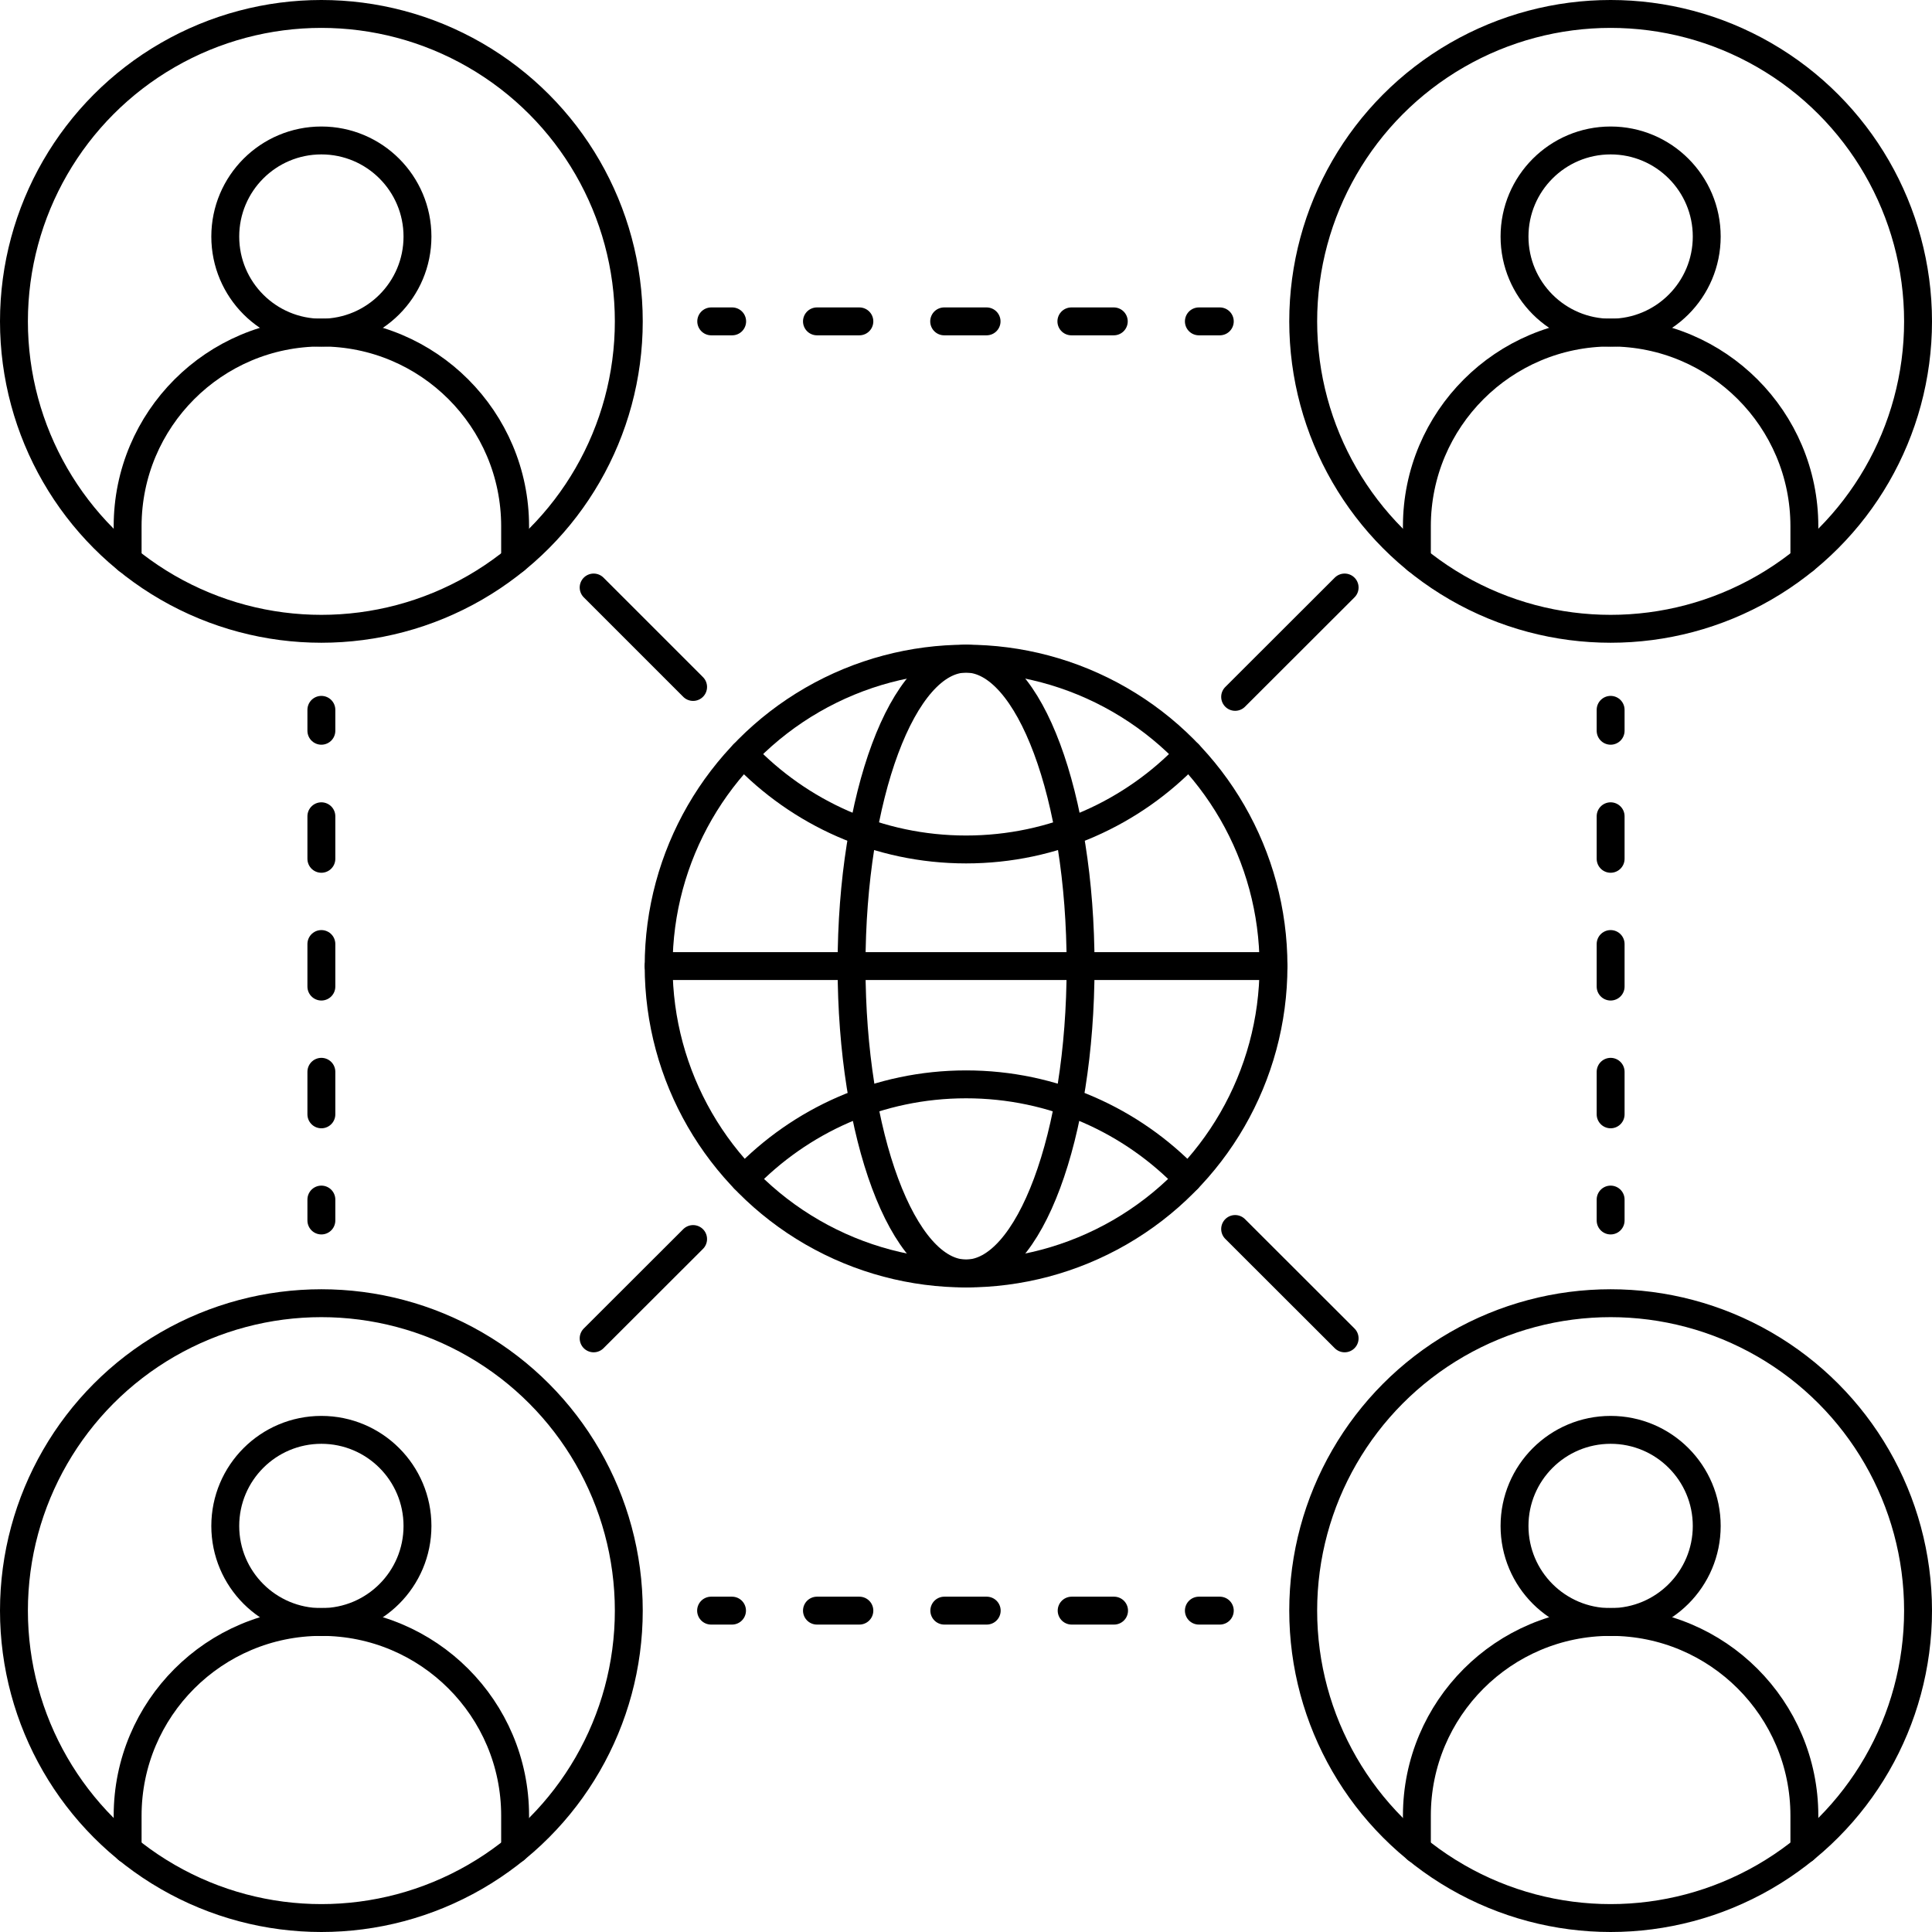 <?xml version="1.0" encoding="UTF-8"?>
<svg id="a" data-name="Ebene 1" xmlns="http://www.w3.org/2000/svg" viewBox="0 0 138.51 138.51">
  <g>
    <circle cx="69.26" cy="69.26" r="22.04" fill="none" stroke="#000" stroke-linecap="round" stroke-linejoin="round" stroke-width="2"/>
    <path d="M85.22,54.06c-4.01,4.21-9.68,6.84-15.96,6.84s-11.95-2.63-15.96-6.84" fill="none" stroke="#000" stroke-linecap="round" stroke-linejoin="round" stroke-width="2"/>
    <path d="M53.36,84.52c4.01-4.18,9.65-6.78,15.9-6.78s11.89,2.6,15.9,6.78" fill="none" stroke="#000" stroke-linecap="round" stroke-linejoin="round" stroke-width="2"/>
    <path d="M77.47,69.26c0,12.17-3.68,22.04-8.21,22.04s-8.21-9.87-8.21-22.04,3.68-22.04,8.21-22.04,8.21,9.87,8.21,22.04Z" fill="none" stroke="#000" stroke-linecap="round" stroke-linejoin="round" stroke-width="2"/>
    <line x1="47.22" y1="69.26" x2="91.3" y2="69.26" fill="none" stroke="#000" stroke-linecap="round" stroke-linejoin="round" stroke-width="2"/>
  </g>
  <g>
    <circle cx="115.47" cy="16.96" r="6.89" fill="none" stroke="#000" stroke-linecap="round" stroke-linejoin="round" stroke-width="2"/>
    <path d="M101.58,40.15v-2.42c0-7.67,6.22-13.89,13.89-13.89h0c7.67,0,13.89,6.22,13.89,13.89v2.42" fill="none" stroke="#000" stroke-linecap="round" stroke-linejoin="round" stroke-width="2"/>
    <circle cx="115.47" cy="23.04" r="22.04" fill="none" stroke="#000" stroke-linecap="round" stroke-linejoin="round" stroke-width="2"/>
  </g>
  <g>
    <circle cx="115.47" cy="109.4" r="6.89" fill="none" stroke="#000" stroke-linecap="round" stroke-linejoin="round" stroke-width="2"/>
    <path d="M101.58,132.59v-2.42c0-7.67,6.22-13.89,13.89-13.89h0c7.67,0,13.89,6.22,13.89,13.89v2.42" fill="none" stroke="#000" stroke-linecap="round" stroke-linejoin="round" stroke-width="2"/>
    <circle cx="115.47" cy="115.47" r="22.04" fill="none" stroke="#000" stroke-linecap="round" stroke-linejoin="round" stroke-width="2"/>
  </g>
  <g>
    <circle cx="23.04" cy="16.96" r="6.89" fill="none" stroke="#000" stroke-linecap="round" stroke-linejoin="round" stroke-width="2"/>
    <path d="M9.15,40.15v-2.42c0-7.67,6.22-13.89,13.89-13.89h0c7.67,0,13.89,6.22,13.89,13.89v2.42" fill="none" stroke="#000" stroke-linecap="round" stroke-linejoin="round" stroke-width="2"/>
    <circle cx="23.04" cy="23.04" r="22.04" fill="none" stroke="#000" stroke-linecap="round" stroke-linejoin="round" stroke-width="2"/>
  </g>
  <g>
    <circle cx="23.04" cy="109.4" r="6.89" fill="none" stroke="#000" stroke-linecap="round" stroke-linejoin="round" stroke-width="2"/>
    <path d="M9.15,132.59v-2.42c0-7.67,6.22-13.89,13.89-13.89h0c7.67,0,13.89,6.22,13.89,13.89v2.42" fill="none" stroke="#000" stroke-linecap="round" stroke-linejoin="round" stroke-width="2"/>
    <circle cx="23.04" cy="115.47" r="22.04" fill="none" stroke="#000" stroke-linecap="round" stroke-linejoin="round" stroke-width="2"/>
  </g>
  <g>
    <g>
      <line x1="23.04" y1="87.5" x2="23.04" y2="86" fill="none" stroke="#000" stroke-linecap="round" stroke-linejoin="round" stroke-width="2"/>
      <line x1="23.04" y1="79.89" x2="23.04" y2="55.45" fill="none" stroke="#000" stroke-dasharray="3.05 6.11" stroke-linecap="round" stroke-linejoin="round" stroke-width="2"/>
      <line x1="23.04" y1="52.39" x2="23.04" y2="50.89" fill="none" stroke="#000" stroke-linecap="round" stroke-linejoin="round" stroke-width="2"/>
    </g>
    <g>
      <line x1="115.47" y1="87.5" x2="115.47" y2="86" fill="none" stroke="#000" stroke-linecap="round" stroke-linejoin="round" stroke-width="2"/>
      <line x1="115.47" y1="79.89" x2="115.47" y2="55.45" fill="none" stroke="#000" stroke-dasharray="3.05 6.11" stroke-linecap="round" stroke-linejoin="round" stroke-width="2"/>
      <line x1="115.47" y1="52.39" x2="115.47" y2="50.89" fill="none" stroke="#000" stroke-linecap="round" stroke-linejoin="round" stroke-width="2"/>
    </g>
    <g>
      <line x1="87.45" y1="115.47" x2="85.95" y2="115.47" fill="none" stroke="#000" stroke-linecap="round" stroke-linejoin="round" stroke-width="2"/>
      <line x1="79.87" y1="115.47" x2="55.53" y2="115.47" fill="none" stroke="#000" stroke-dasharray="3.04 6.09" stroke-linecap="round" stroke-linejoin="round" stroke-width="2"/>
      <line x1="52.48" y1="115.47" x2="50.98" y2="115.47" fill="none" stroke="#000" stroke-linecap="round" stroke-linejoin="round" stroke-width="2"/>
    </g>
    <g>
      <line x1="50.99" y1="23.04" x2="52.49" y2="23.04" fill="none" stroke="#000" stroke-linecap="round" stroke-linejoin="round" stroke-width="2"/>
      <line x1="58.57" y1="23.04" x2="82.91" y2="23.04" fill="none" stroke="#000" stroke-dasharray="3.04 6.08" stroke-linecap="round" stroke-linejoin="round" stroke-width="2"/>
      <line x1="85.95" y1="23.04" x2="87.45" y2="23.04" fill="none" stroke="#000" stroke-linecap="round" stroke-linejoin="round" stroke-width="2"/>
    </g>
  </g>
  <g>
    <line x1="49.69" y1="88.83" x2="42.56" y2="95.95" fill="none" stroke="#000" stroke-linecap="round" stroke-linejoin="round" stroke-width="2"/>
    <line x1="96.4" y1="42.12" x2="88.55" y2="49.96" fill="none" stroke="#000" stroke-linecap="round" stroke-linejoin="round" stroke-width="2"/>
    <line x1="49.69" y1="49.25" x2="42.56" y2="42.12" fill="none" stroke="#000" stroke-linecap="round" stroke-linejoin="round" stroke-width="2"/>
    <line x1="96.4" y1="95.95" x2="88.55" y2="88.11" fill="none" stroke="#000" stroke-linecap="round" stroke-linejoin="round" stroke-width="2"/>
  </g>
</svg>